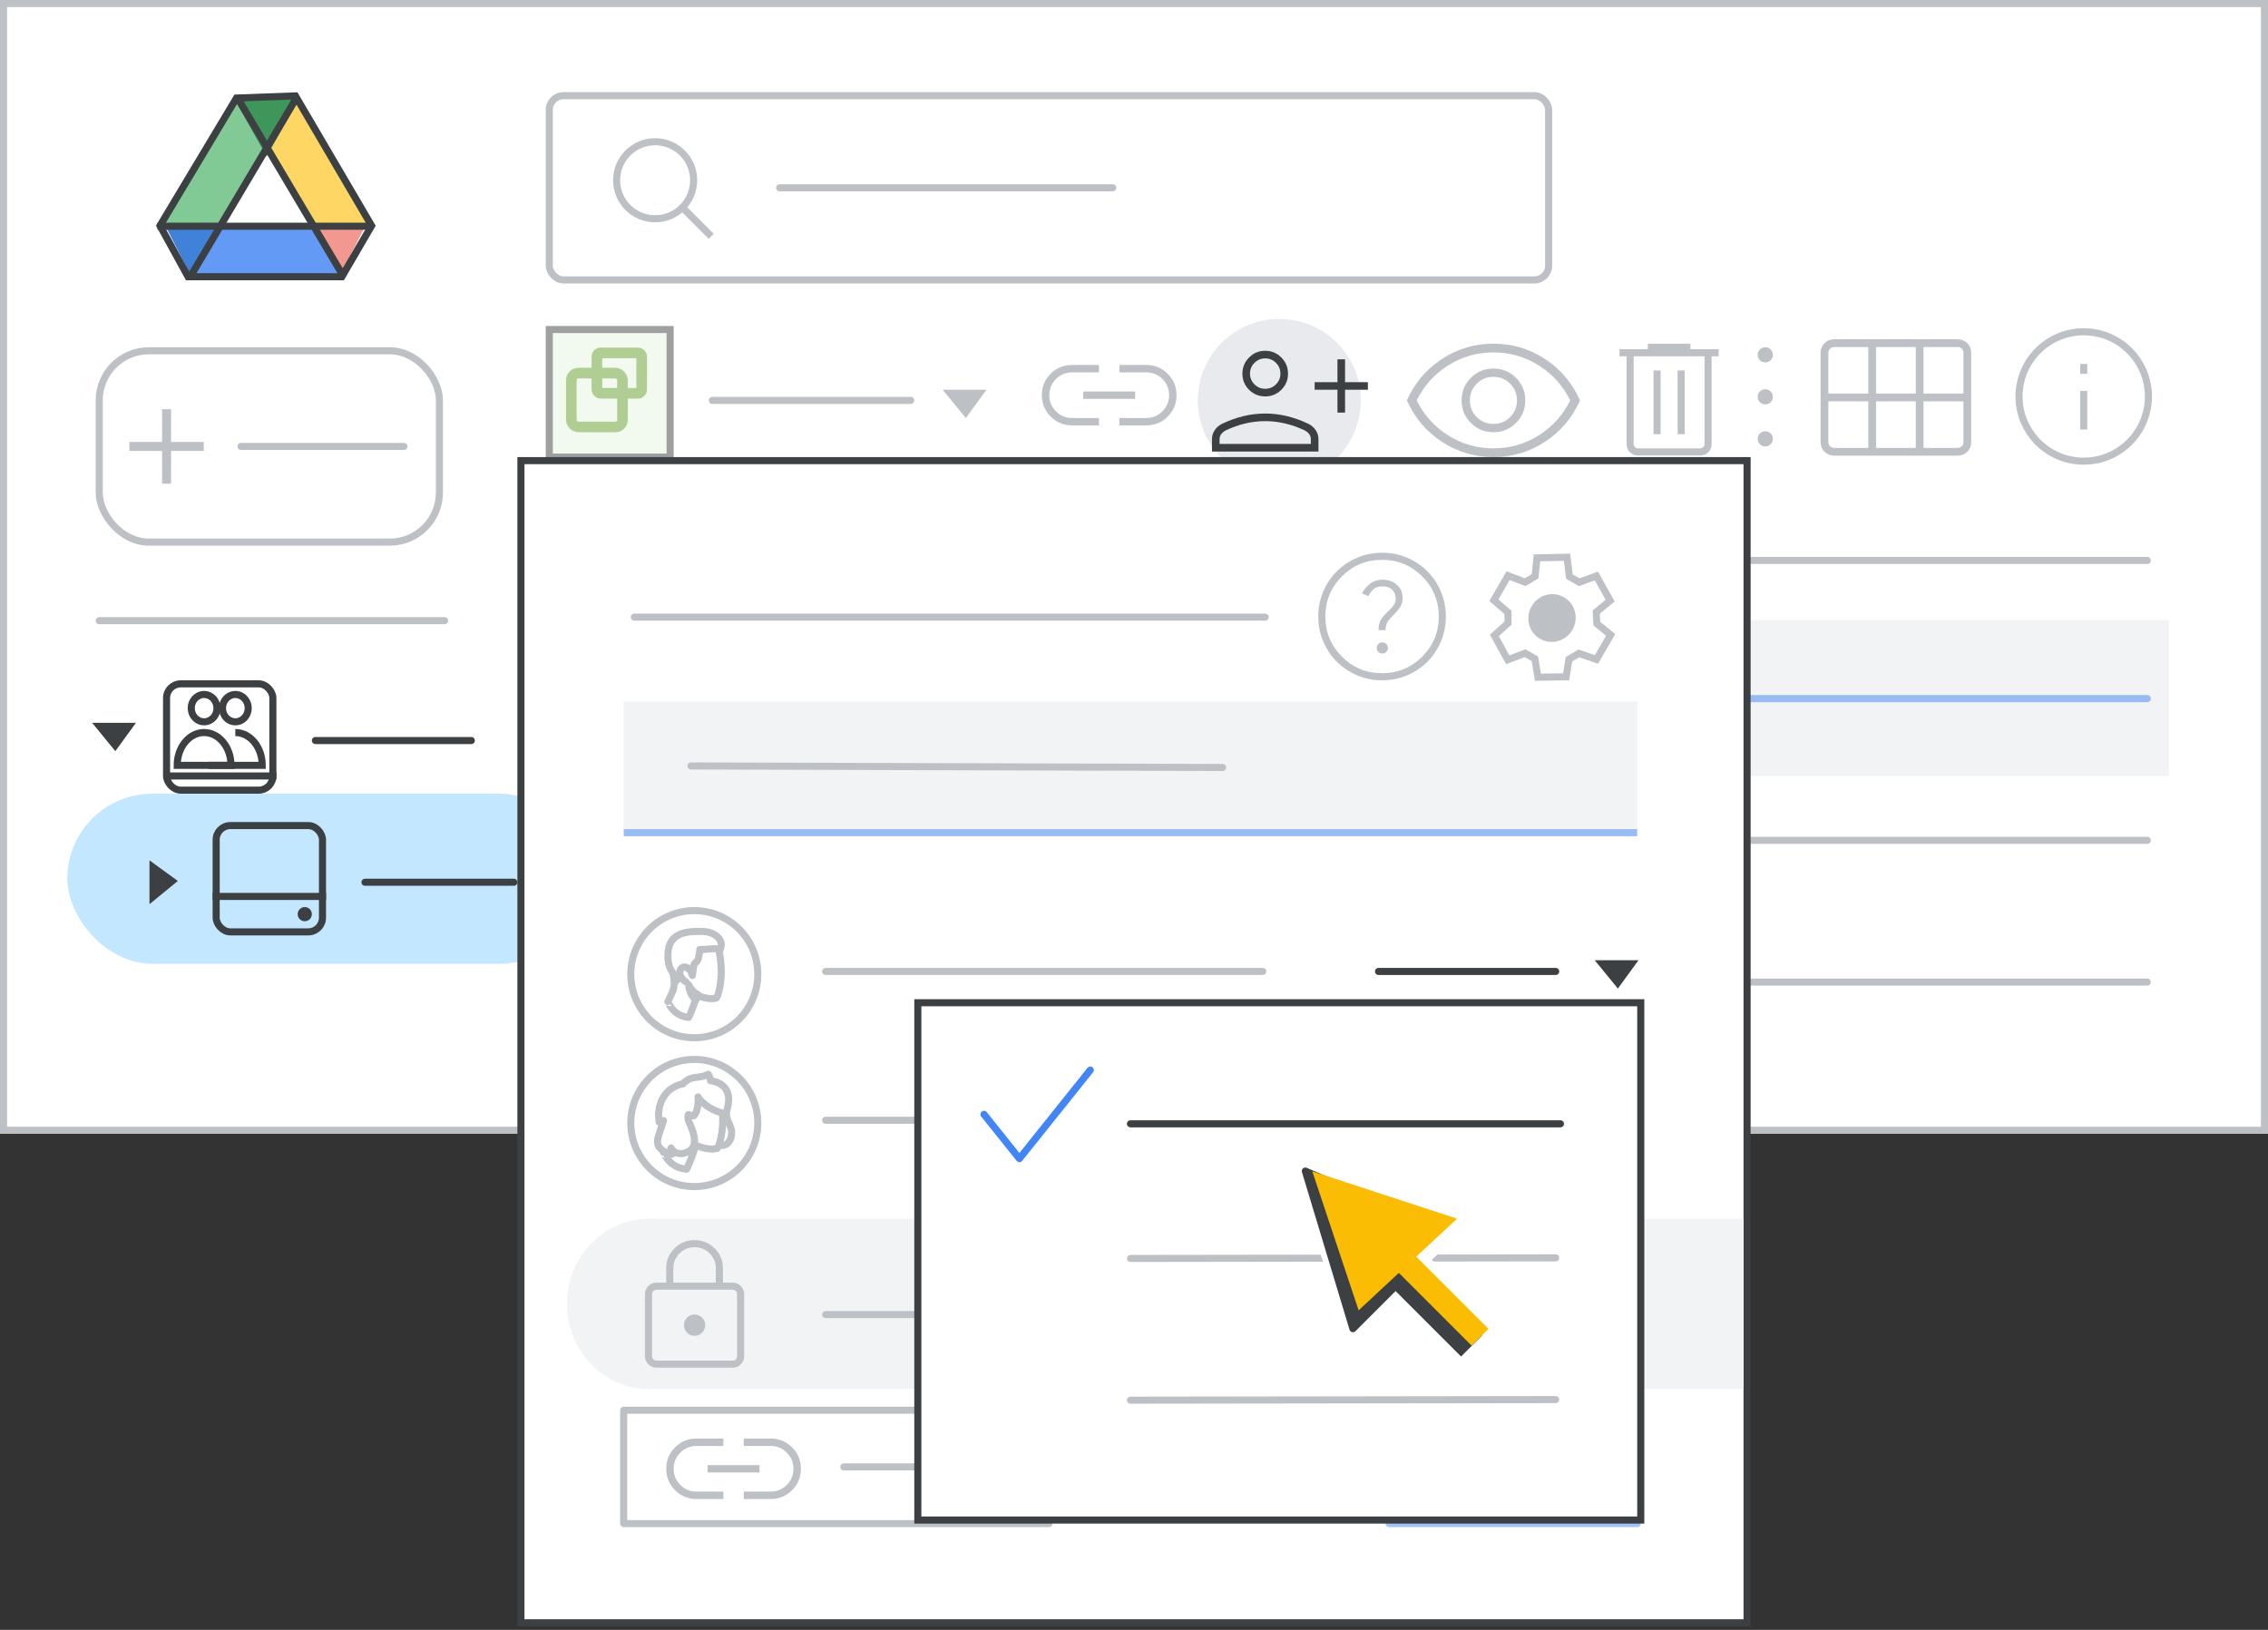 <?xml version="1.0" encoding="UTF-8"?>
<svg width="320px" height="230px" viewBox="0 0 320 230" version="1.1" xmlns="http://www.w3.org/2000/svg" xmlns:xlink="http://www.w3.org/1999/xlink">
    <rect x="0" y="0" width="320" height="230" fill="#333333" stroke="none"/>
    <title>team-drive-42-unshare-individuals</title>
    <g id="team-drive-42-unshare-individuals" stroke="none" stroke-width="1" fill="none" fill-rule="evenodd">
        <rect id="border/bg" stroke="#BDC1C6" fill="#FFFFFF" x="0.5" y="0.5" width="319" height="159"></rect>
        <g id="search" transform="translate(77, 13)" stroke="#BDC1C6">
            <rect id="Rectangle" fill="#FFFFFF" x="0.5" y="0.5" width="141" height="26" rx="2"></rect>
            <line x1="33" y1="13.5" x2="80" y2="13.5" id="Line-2" stroke-linecap="round" stroke-linejoin="round"></line>
            <g id="Group" transform="translate(10, 7)">
                <circle id="Oval" cx="5.435" cy="5.435" r="5.435"></circle>
                <line x1="9.706" y1="9.706" x2="13" y2="13" id="Line-6" stroke-linecap="square"></line>
            </g>
        </g>
        <g id="screen" transform="translate(22, 13)">
            <g id="Logos/drive" transform="translate(0, -0)">
                <rect id="white-bg" fill="#FFFFFF" x="7.716" y="7.439" width="15.5" height="15.429"></rect>
                <g id="Group-44">
                    <g id="Group-6">
                        <g id="Group-5" transform="translate(1.107, 0.964)">
                            <polygon id="Triangle-Copy" fill="#4081DA" transform="translate(4.152, 21.524) scale(1, -1) translate(-4.152, -21.524) " points="4.152 17.463 8.304 25.585 0 25.585"></polygon>
                            <polygon id="Triangle-Copy" fill="#F29891" transform="translate(24.798, 21.266) scale(-1, -1) translate(-24.798, -21.266) " points="24.517 17.96 28.401 24.372 21.195 24.572"></polygon>
                            <polygon id="Path-15" fill="#FDD663" points="19.098 0 14.946 7.31 21.304 17.869 29.615 17.77"></polygon>
                            <polygon id="Path-15" fill="#629AF6" transform="translate(15.12, 23.317) rotate(-240) translate(-15.12, -23.317) " points="11.228 14.064 7.617 20.634 14.508 32.569 22.623 31.775"></polygon>
                            <polygon id="Path-15" fill="#81C995" transform="translate(7.334, 8.934) scale(-1, 1) translate(-7.334, -8.934) " points="4.152 0 3.77510523e-13 7.31 6.358 17.869 14.668 17.77"></polygon>
                            <polygon id="Triangle" fill="#3F965A" transform="translate(14.531, 4.061) scale(1, -1) translate(-14.531, -4.061) " points="14.506 0 19.098 8.122 9.964 8.122"></polygon>
                        </g>
                        <path d="M19.684,0.531 C21.385,3.442 24.966,9.55 30.43,18.854 L26.234,26.049 L4.534,26.049 L0.576,18.847 L8.231,6.071 L8.533,5.565 L9.23,4.403 L11.366,0.836 Z" id="Triangle" stroke="#3C4043"></path>
                        <line x1="0.722" y1="18.924" x2="29.508" y2="18.924" id="Line-13" stroke="#3C4043" stroke-linecap="square"></line>
                    </g>
                    <line x1="5.151" y1="25.537" x2="19.543" y2="1.292" id="Line-14" stroke="#3C4043" stroke-linecap="square"></line>
                    <line x1="11.793" y1="25.537" x2="26.186" y2="1.292" id="Line-14" stroke="#3C4043" stroke-linecap="square" transform="translate(18.99, 13.414) scale(-1, 1) translate(-18.99, -13.414) "></line>
                </g>
            </g>
        </g>
        <circle id="Oval" fill="#E8EAED" cx="180.5" cy="56.5" r="11.5"></circle>
        <g id="delete_BASELINE_P900" transform="translate(228.5, 48.5)" fill="#BDC1C6" fill-rule="nonzero">
            <path d="M2.625,15.775 C2.158,15.775 1.771,15.621 1.463,15.313 C1.154,15.004 1,14.617 1,14.15 L1,1.775 L0,1.775 L0,0.775 L4,0.775 L4,0 L10,0 L10,0.775 L14,0.775 L14,1.775 L13,1.775 L13,14.15 C13,14.617 12.846,15.004 12.538,15.313 C12.229,15.621 11.842,15.775 11.375,15.775 L2.625,15.775 Z M12,1.775 L2,1.775 L2,14.15 C2,14.317 2.063,14.462 2.188,14.587 C2.313,14.712 2.458,14.775 2.625,14.775 L11.375,14.775 C11.542,14.775 11.687,14.712 11.812,14.587 C11.937,14.462 12,14.317 12,14.15 L12,1.775 Z M4.8,12.775 L5.8,12.775 L5.8,3.775 L4.8,3.775 L4.8,12.775 Z M8.2,12.775 L9.2,12.775 L9.2,3.775 L8.2,3.775 L8.2,12.775 Z M2,1.775 L2,14.15 C2,14.333 2,14.483 2,14.6 C2,14.717 2,14.775 2,14.775 C2,14.775 2,14.717 2,14.6 C2,14.483 2,14.333 2,14.15 L2,1.775 Z" id="Shape"></path>
        </g>
        <rect id="Rectangle" fill="#F1F3F4" x="86" y="87.5" width="220" height="22"></rect>
        <line x1="114" y1="79.085" x2="302.97" y2="79.085" id="Stroke-205-Copy-3" stroke="#BDC1C6" stroke-linecap="round" stroke-linejoin="round"></line>
        <line x1="114" y1="98.585" x2="302.97" y2="98.585" id="Stroke-205-Copy-2" stroke="#4285F4" opacity="0.5" stroke-linecap="round" stroke-linejoin="round"></line>
        <line x1="114" y1="118.585" x2="302.97" y2="118.585" id="Stroke-205-Copy-3" stroke="#BDC1C6" stroke-linecap="round" stroke-linejoin="round"></line>
        <line x1="114" y1="138.585" x2="302.97" y2="138.585" id="Stroke-205-Copy-2" stroke="#BDC1C6" stroke-linecap="round" stroke-linejoin="round"></line>
        <g id="Logos/docs" opacity="0.5" transform="translate(91.87, 89.87)">
            <g id="Group-42">
                <path d="M2,0 L8.66,0 L8.66,0 L13.913,4.755 L13.913,15.187 C13.913,16.291 13.018,17.187 11.913,17.187 L2,17.187 C0.895,17.187 1.3527075e-16,16.291 0,15.187 L0,2 C-1.3527075e-16,0.895 0.895,2.02906125e-16 2,0 Z" id="Rectangle" stroke="#3C4043" fill="#8AB4F8"></path>
                <line x1="2.864" y1="11.049" x2="11.049" y2="11.049" id="Line-11" stroke="#FFFFFF" stroke-linecap="square"></line>
                <line x1="2.864" y1="8.593" x2="11.049" y2="8.593" id="Line-11" stroke="#FFFFFF" stroke-linecap="square"></line>
                <line x1="2.864" y1="13.504" x2="11.049" y2="13.504" id="Line-11" stroke="#FFFFFF" stroke-linecap="square"></line>
                <path d="M14.702,-0.082 L8.666,5.941 L8.666,-0.082 L14.702,-0.082 Z" id="Path-5" stroke="#3C4043" fill="#669DF6" stroke-linejoin="round" transform="translate(11.33, 2.577) rotate(-90) translate(-11.33, -2.577) "></path>
            </g>
        </g>
        <g id="Logos/slides" opacity="0.5" transform="translate(91.87, 130.87)">
            <g id="Group-42" stroke="#3C4043">
                <path d="M2,0 L8.66,0 L8.66,0 L13.913,4.755 L13.913,15.187 C13.913,16.291 13.018,17.187 11.913,17.187 L2,17.187 C0.895,17.187 1.3527075e-16,16.291 0,15.187 L0,2 C-1.3527075e-16,0.895 0.895,2.02906125e-16 2,0 Z" id="Rectangle" fill="#FDD663"></path>
                <path d="M14.702,-0.082 L8.666,5.941 L8.666,-0.082 L14.702,-0.082 Z" id="Path-5" fill="#FBC72E" stroke-linejoin="round" transform="translate(11.33, 2.577) rotate(-90) translate(-11.33, -2.577) "></path>
            </g>
            <rect id="Rectangle" stroke="#FFFFFF" x="3.109" y="8.491" width="7.696" height="4.999"></rect>
        </g>
        <g id="Logos/sheets" opacity="0.5" transform="translate(91.833, 109.833)">
            <g id="Group-42">
                <path d="M2,0 L8.818,0 L8.818,0 L14.167,4.842 L14.167,15.5 C14.167,16.605 13.271,17.5 12.167,17.5 L2,17.5 C0.895,17.5 1.3527075e-16,16.605 0,15.5 L0,2 C-1.3527075e-16,0.895 0.895,2.02906125e-16 2,0 Z" id="Rectangle" stroke="#3C3C3C" fill="#5BBA73"></path>
                <g id="Group" transform="translate(2.5, 7.5)" stroke="#FFFFFF">
                    <line x1="0.417" y1="2.917" x2="8.75" y2="2.917" id="Line-11" stroke-linecap="square"></line>
                    <rect id="Rectangle" x="0" y="0" width="9.167" height="5.833"></rect>
                    <line x1="4.583" y1="0.417" x2="4.583" y2="5.417" id="Line-12" stroke-linecap="square"></line>
                </g>
                <path d="M14.948,-0.074 L8.833,6.027 L8.833,-0.074 L14.948,-0.074 Z" id="Path-5" stroke="#3C4043" fill="#5BBA73" stroke-linejoin="round" transform="translate(11.536, 2.624) rotate(-90) translate(-11.536, -2.624) "></path>
            </g>
        </g>
        <g id="Group-22-Copy-3" opacity="0.5" transform="translate(77, 46)">
            <rect id="Rectangle" stroke="#3E4043" fill="#E6F5DF" x="0.5" y="0.5" width="17.05" height="18"></rect>
            <rect id="Rectangle" stroke="#629E28" stroke-width="1.5" x="3.61" y="6.65" width="7.22" height="7.6" rx="1"></rect>
            <rect id="Rectangle" stroke="#629E28" stroke-width="1.5" x="7.22" y="3.8" width="6.317" height="5.7" rx="0.5"></rect>
        </g>
        <line x1="100.5" y1="56.5" x2="128.5" y2="56.5" id="Stroke-205-Copy-3" stroke="#BDC1C6" stroke-linecap="round" stroke-linejoin="round"></line>
        <polygon id="Path-4" fill="#BDC1C6" points="133 55 139.182 55 136.273 59"></polygon>
        <g id="Icons/info-dark-grey" transform="translate(284.372, 46.319)" stroke="#BDC1C6">
            <line x1="9.628" y1="9.347" x2="9.628" y2="13.795" id="Line" stroke-linecap="square"></line>
            <line x1="9.628" y1="5.938" x2="9.628" y2="5.539" id="Line" stroke-linecap="square"></line>
            <circle id="Oval" cx="9.628" cy="9.628" r="9.128"></circle>
        </g>
        <g id="calendar_view_month_BASELINE_P900-(1)" transform="translate(257, 48)" fill="#BDC1C6" fill-rule="nonzero" stroke="#BDC1C6" stroke-width="0.25">
            <path d="M1.81,16.172 C1.287,16.172 0.855,16.001 0.513,15.659 C0.171,15.318 0,14.885 0,14.362 L0,1.81 C0,1.287 0.171,0.855 0.513,0.513 C0.855,0.171 1.287,0 1.81,0 L19.19,0 C19.713,0 20.145,0.171 20.487,0.513 C20.829,0.855 21,1.287 21,1.81 L21,14.362 C21,14.885 20.829,15.318 20.487,15.659 C20.145,16.001 19.713,16.172 19.19,16.172 L1.81,16.172 Z M0.845,7.664 C0.845,7.664 0.845,7.664 0.845,7.664 C0.845,7.664 0.845,7.664 0.845,7.664 L6.728,7.664 C6.728,7.664 6.728,7.664 6.728,7.664 C6.728,7.664 6.728,7.664 6.728,7.664 L6.728,0.845 C6.728,0.845 6.728,0.845 6.728,0.845 C6.728,0.845 6.728,0.845 6.728,0.845 L1.81,0.845 C1.529,0.845 1.297,0.935 1.116,1.116 C0.935,1.297 0.845,1.529 0.845,1.81 L0.845,7.664 Z M7.573,7.664 L13.427,7.664 C13.427,7.664 13.427,7.664 13.427,7.664 C13.427,7.664 13.427,7.664 13.427,7.664 L13.427,0.845 C13.427,0.845 13.427,0.845 13.427,0.845 C13.427,0.845 13.427,0.845 13.427,0.845 L7.573,0.845 C7.573,0.845 7.573,0.845 7.573,0.845 C7.573,0.845 7.573,0.845 7.573,0.845 L7.573,7.664 C7.573,7.664 7.573,7.664 7.573,7.664 C7.573,7.664 7.573,7.664 7.573,7.664 Z M14.272,7.664 L20.155,7.664 C20.155,7.664 20.155,7.664 20.155,7.664 C20.155,7.664 20.155,7.664 20.155,7.664 L20.155,1.81 C20.155,1.529 20.065,1.297 19.884,1.116 C19.703,0.935 19.471,0.845 19.19,0.845 L14.272,0.845 C14.272,0.845 14.272,0.845 14.272,0.845 C14.272,0.845 14.272,0.845 14.272,0.845 L14.272,7.664 C14.272,7.664 14.272,7.664 14.272,7.664 C14.272,7.664 14.272,7.664 14.272,7.664 Z M6.728,15.328 C6.728,15.328 6.728,15.328 6.728,15.328 C6.728,15.328 6.728,15.328 6.728,15.328 L6.728,8.509 C6.728,8.509 6.728,8.509 6.728,8.509 C6.728,8.509 6.728,8.509 6.728,8.509 L0.845,8.509 C0.845,8.509 0.845,8.509 0.845,8.509 C0.845,8.509 0.845,8.509 0.845,8.509 L0.845,14.362 C0.845,14.644 0.935,14.875 1.116,15.056 C1.297,15.237 1.529,15.328 1.81,15.328 L6.728,15.328 Z M7.573,15.328 L13.427,15.328 C13.427,15.328 13.427,15.328 13.427,15.328 C13.427,15.328 13.427,15.328 13.427,15.328 L13.427,8.509 C13.427,8.509 13.427,8.509 13.427,8.509 C13.427,8.509 13.427,8.509 13.427,8.509 L7.573,8.509 C7.573,8.509 7.573,8.509 7.573,8.509 C7.573,8.509 7.573,8.509 7.573,8.509 L7.573,15.328 C7.573,15.328 7.573,15.328 7.573,15.328 C7.573,15.328 7.573,15.328 7.573,15.328 Z M14.272,15.328 L19.19,15.328 C19.471,15.328 19.703,15.237 19.884,15.056 C20.065,14.875 20.155,14.644 20.155,14.362 L20.155,8.509 C20.155,8.509 20.155,8.509 20.155,8.509 C20.155,8.509 20.155,8.509 20.155,8.509 L14.272,8.509 C14.272,8.509 14.272,8.509 14.272,8.509 C14.272,8.509 14.272,8.509 14.272,8.509 L14.272,15.328 C14.272,15.328 14.272,15.328 14.272,15.328 C14.272,15.328 14.272,15.328 14.272,15.328 Z" id="Shape"></path>
        </g>
        <rect id="Rectangle" fill="#C2E7FF" x="9.5" y="112" width="73" height="24" rx="12"></rect>
        <g id="group" transform="translate(14, 49.5)" stroke="#BDC1C6">
            <rect id="Rectangle-Copy" fill="#FFFFFF" x="0" y="0" width="48" height="27" rx="7"></rect>
            <line x1="20" y1="13.5" x2="43" y2="13.5" id="Line-27" stroke-linecap="round"></line>
            <g id="add_BASELINE_P900_FILL0_wght200_GRAD0_opsz24" transform="translate(4.5, 8.5)" fill="#BDC1C6" fill-rule="nonzero" stroke-width="0.5">
                <polygon id="Path" points="4.615 10 4.615 5.385 0 5.385 0 4.615 4.615 4.615 4.615 0 5.385 0 5.385 4.615 10 4.615 10 5.385 5.385 5.385 5.385 10"></polygon>
            </g>
        </g>
        <line x1="51.5" y1="124.5" x2="72.5" y2="124.5" id="Stroke-205-Copy-2" stroke="#3C4043" stroke-linecap="round" stroke-linejoin="round"></line>
        <polygon id="Path-4" fill="#3C4043" transform="translate(23.091, 124.5) rotate(-90) translate(-23.091, -124.5) " points="20 122.5 26.182 122.5 23.273 126.5"></polygon>
        <g id="drive" transform="translate(30, 116)">
            <rect id="Rectangle" stroke="#3C4043" x="0.5" y="0.5" width="15" height="15" rx="2"></rect>
            <circle id="Oval" fill="#3C4043" cx="13" cy="13" r="1"></circle>
            <line x1="0.5" y1="10.5" x2="15.5" y2="10.5" id="Line-7" stroke="#3C4043" stroke-linecap="square"></line>
        </g>
        <line x1="14" y1="87.585" x2="62.734" y2="87.585" id="Stroke-205-Copy-3" stroke="#BDC1C6" stroke-linecap="round" stroke-linejoin="round"></line>
        <line x1="44.5" y1="104.5" x2="66.5" y2="104.5" id="Stroke-205-Copy-2" stroke="#3C4043" stroke-linecap="round" stroke-linejoin="round"></line>
        <polygon id="Path-4" fill="#3C4043" points="13 102 19.182 102 16.273 106"></polygon>
        <g id="Shared-drives" transform="translate(23, 96)" stroke="#3C4043">
            <g id="Icons/users" transform="translate(2, 2)" fill-rule="nonzero">
                <path d="M3.799,3.86 C4.534,3.86 5.196,3.389 5.477,2.667 C5.757,1.946 5.601,1.115 5.081,0.564 C4.561,0.012 3.779,-0.152 3.101,0.148 C2.423,0.448 1.981,1.154 1.983,1.934 C1.983,2.446 2.175,2.936 2.515,3.297 C2.856,3.658 3.318,3.861 3.799,3.86 Z" id="Path" stroke-linecap="round" stroke-linejoin="round"></path>
                <path d="M8.206,3.86 C8.94,3.86 9.603,3.389 9.884,2.667 C10.164,1.946 10.008,1.115 9.488,0.564 C8.968,0.012 8.186,-0.152 7.508,0.148 C6.829,0.448 6.388,1.154 6.39,1.934 C6.39,2.446 6.581,2.936 6.922,3.297 C7.263,3.658 7.725,3.861 8.206,3.86 Z" id="Path" stroke-linecap="round" stroke-linejoin="round"></path>
                <path d="M8.206,5.372 C7.147,5.372 6.189,5.901 5.5,6.753 C4.824,7.589 4.407,8.736 4.407,10 C5.388,10 6.124,10 6.615,10 C7.811,10 9.607,10 12,10" id="Path" transform="translate(8.203, 7.686) scale(-1, 1) translate(-8.203, -7.686) "></path>
                <path d="M3.799,5.372 C1.701,5.372 0,7.447 0,10 L7.593,10 C7.593,7.447 5.892,5.372 3.799,5.372 Z" id="Path"></path>
            </g>
            <rect id="Rectangle" x="0.5" y="0.5" width="15" height="15" rx="2"></rect>
            <line x1="1.222" y1="13.5" x2="15.5" y2="13.5" id="Line-8" stroke-linecap="square"></line>
        </g>
        <g id="folder" opacity="0.5" transform="translate(89, 72)" fill="#3C4043" stroke="#3C4043">
            <path d="M7.686,0.5 L9.221,1.443 C9.29,1.615 9.328,1.803 9.328,2 L9.328,11.103 C9.328,11.517 9.16,11.892 8.888,12.164 C8.617,12.435 8.242,12.603 7.828,12.603 L2,12.603 C1.586,12.603 1.211,12.435 0.939,12.164 C0.668,11.892 0.5,11.517 0.5,11.103 L0.5,2 C0.5,1.586 0.668,1.211 0.939,0.939 C1.211,0.668 1.586,0.5 2,0.5 L7.686,0.5 Z" id="Combined-Shape"></path>
            <rect id="Rectangle" x="0.5" y="1.81" width="18" height="11.448" rx="2"></rect>
        </g>
        <g id="visibility_BASELINE_P900" transform="translate(199, 48.5)" fill="#BDC1C6" fill-rule="nonzero">
            <path d="M11.715,12.492 C12.967,12.492 14.028,12.056 14.901,11.184 C15.772,10.313 16.208,9.251 16.208,8 C16.208,6.749 15.772,5.687 14.901,4.815 C14.028,3.943 12.967,3.508 11.715,3.508 C10.464,3.508 9.403,3.943 8.531,4.815 C7.659,5.687 7.223,6.749 7.223,8 C7.223,9.251 7.659,10.313 8.531,11.184 C9.403,12.056 10.464,12.492 11.715,12.492 Z M11.715,11.323 C10.792,11.323 10.008,11 9.362,10.353 C8.716,9.707 8.392,8.923 8.392,8 C8.392,7.077 8.716,6.292 9.362,5.646 C10.008,5 10.792,4.677 11.715,4.677 C12.638,4.677 13.423,5 14.07,5.646 C14.716,6.292 15.038,7.077 15.038,8 C15.038,8.923 14.716,9.707 14.07,10.353 C13.423,11 12.638,11.323 11.715,11.323 Z M11.715,16 C9.049,16 6.618,15.277 4.423,13.831 C2.228,12.385 0.587,10.441 -0.5,8 C0.587,5.559 2.228,3.615 4.423,2.169 C6.618,0.723 9.049,0 11.715,0 C14.382,0 16.813,0.723 19.008,2.169 C21.203,3.615 22.844,5.559 23.931,8 C22.844,10.441 21.203,12.385 19.008,13.831 C16.813,15.277 14.382,16 11.715,16 Z M11.715,14.769 C14.033,14.769 16.162,14.159 18.101,12.938 C20.039,11.718 21.521,10.072 22.546,8 C21.521,5.928 20.039,4.282 18.101,3.061 C16.162,1.841 14.033,1.231 11.715,1.231 C9.397,1.231 7.269,1.841 5.33,3.061 C3.392,4.282 1.91,5.928 0.885,8 C1.91,10.072 3.392,11.718 5.33,12.938 C7.269,14.159 9.397,14.769 11.715,14.769 Z" id="Shape"></path>
        </g>
        <g id="more_vert_BASELINE_P900" transform="translate(248, 49)" fill="#BDC1C6" fill-rule="nonzero">
            <path d="M1.069,14 C0.766,14 0.512,13.893 0.308,13.679 C0.103,13.466 0,13.216 0,12.931 C0,12.628 0.103,12.375 0.308,12.169 C0.512,11.965 0.766,11.863 1.069,11.863 C1.372,11.863 1.625,11.965 1.831,12.169 C2.035,12.375 2.137,12.628 2.137,12.931 C2.137,13.216 2.035,13.466 1.831,13.679 C1.625,13.893 1.372,14 1.069,14 Z M1.069,8.069 C0.766,8.069 0.512,7.966 0.308,7.761 C0.103,7.556 0,7.303 0,7 C0,6.697 0.103,6.443 0.308,6.238 C0.512,6.034 0.766,5.931 1.069,5.931 C1.372,5.931 1.625,6.034 1.831,6.238 C2.035,6.443 2.137,6.697 2.137,7 C2.137,7.303 2.035,7.556 1.831,7.761 C1.625,7.966 1.372,8.069 1.069,8.069 Z M1.069,2.137 C0.766,2.137 0.512,2.035 0.308,1.83 C0.103,1.625 0,1.372 0,1.069 C0,0.784 0.103,0.534 0.308,0.321 C0.512,0.107 0.766,0 1.069,0 C1.372,0 1.625,0.107 1.831,0.321 C2.035,0.534 2.137,0.784 2.137,1.069 C2.137,1.372 2.035,1.625 1.831,1.83 C1.625,2.035 1.372,2.137 1.069,2.137 Z" id="Shape"></path>
        </g>
        <g id="person_add_BASELINE_P900" transform="translate(171, 49.5)" fill="#3C4043" fill-rule="nonzero">
            <path d="M17.707,8.72 L17.707,5.5 L14.488,5.5 L14.488,4.427 L17.707,4.427 L17.707,1.207 L18.78,1.207 L18.78,4.427 L22,4.427 L22,5.5 L18.78,5.5 L18.78,8.72 L17.707,8.72 Z M7.512,6.439 C6.618,6.439 5.858,6.126 5.232,5.5 C4.606,4.874 4.293,4.114 4.293,3.22 C4.293,2.343 4.606,1.587 5.232,0.952 C5.858,0.317 6.618,0 7.512,0 C8.407,0 9.167,0.317 9.793,0.952 C10.419,1.587 10.732,2.343 10.732,3.22 C10.732,4.114 10.419,4.874 9.793,5.5 C9.167,6.126 8.407,6.439 7.512,6.439 Z M0,14.22 L0,12.449 C0,12.002 0.129,11.586 0.388,11.201 C0.648,10.816 0.993,10.517 1.422,10.302 C2.441,9.82 3.456,9.457 4.467,9.215 C5.477,8.974 6.493,8.854 7.512,8.854 C8.532,8.854 9.547,8.974 10.558,9.215 C11.568,9.457 12.583,9.82 13.602,10.302 C14.032,10.517 14.376,10.816 14.635,11.201 C14.895,11.586 15.024,12.002 15.024,12.449 L15.024,14.22 L0,14.22 Z M1.073,13.146 L13.951,13.146 L13.951,12.449 C13.951,12.198 13.875,11.97 13.724,11.764 C13.571,11.559 13.361,11.385 13.093,11.241 C12.198,10.812 11.282,10.486 10.343,10.263 C9.404,10.039 8.46,9.927 7.512,9.927 C6.564,9.927 5.621,10.039 4.682,10.263 C3.743,10.486 2.826,10.812 1.932,11.241 C1.663,11.385 1.453,11.559 1.302,11.764 C1.149,11.97 1.073,12.198 1.073,12.449 L1.073,13.146 Z M7.512,5.366 C8.102,5.366 8.608,5.156 9.029,4.735 C9.449,4.315 9.659,3.81 9.659,3.22 C9.659,2.629 9.449,2.124 9.029,1.704 C8.608,1.284 8.102,1.073 7.512,1.073 C6.922,1.073 6.417,1.284 5.997,1.704 C5.576,2.124 5.366,2.629 5.366,3.22 C5.366,3.81 5.576,4.315 5.997,4.735 C6.417,5.156 6.922,5.366 7.512,5.366 Z" id="Shape"></path>
        </g>
        <g id="link_BASELINE_P900" transform="translate(147, 51.5)" fill="#BDC1C6" fill-rule="nonzero">
            <path d="M8.061,8.532 L4.266,8.532 C3.079,8.532 2.072,8.117 1.244,7.288 C0.415,6.46 0,5.452 0,4.266 C0,3.079 0.415,2.072 1.244,1.244 C2.072,0.415 3.079,0 4.266,0 L8.061,0 L8.061,1.047 L4.266,1.047 C3.376,1.047 2.617,1.361 1.989,1.989 C1.361,2.617 1.047,3.376 1.047,4.266 C1.047,5.156 1.361,5.915 1.989,6.543 C2.617,7.171 3.376,7.485 4.266,7.485 L8.061,7.485 L8.061,8.532 Z M5.836,4.789 L5.836,3.742 L13.164,3.742 L13.164,4.789 L5.836,4.789 Z M10.939,8.532 L10.939,7.485 L14.734,7.485 C15.624,7.485 16.383,7.171 17.011,6.543 C17.639,5.915 17.953,5.156 17.953,4.266 C17.953,3.376 17.639,2.617 17.011,1.989 C16.383,1.361 15.624,1.047 14.734,1.047 L10.939,1.047 L10.939,0 L14.734,0 C15.921,0 16.928,0.415 17.757,1.244 C18.586,2.072 19,3.079 19,4.266 C19,5.452 18.586,6.46 17.757,7.288 C16.928,8.117 15.921,8.532 14.734,8.532 L10.939,8.532 Z" id="Shape"></path>
        </g>
        <g id="popup" transform="translate(73, 64.5)">
            <rect id="Rectangle" stroke="#3C4043" fill="#FFFFFF" x="0.5" y="0.5" width="173" height="164"></rect>
            <rect id="Rectangle" fill="#F1F3F4" x="15" y="34.5" width="143" height="19"></rect>
            <rect id="Rectangle" fill="#4285F4" opacity="0.5" x="15" y="52.5" width="143" height="1"></rect>
            <line x1="121.5" y1="72.585" x2="146.5" y2="72.585" id="Stroke-205-Copy-3" stroke="#3C4043" stroke-linecap="round" stroke-linejoin="round"></line>
            <line x1="127.5" y1="93.585" x2="157.337" y2="93.585" id="Stroke-205-Copy-3" stroke="#3C4043" opacity="0.5" stroke-linecap="round" stroke-linejoin="round"></line>
            <line x1="43.5" y1="72.585" x2="105.164" y2="72.585" id="Stroke-205-Copy-3" stroke="#BDC1C6" stroke-linecap="round" stroke-linejoin="round"></line>
            <line x1="43.5" y1="93.585" x2="105.164" y2="93.585" id="Stroke-205-Copy-3" stroke="#BDC1C6" stroke-linecap="round" stroke-linejoin="round"></line>
            <line x1="16.5" y1="22.585" x2="105.5" y2="22.59" id="Stroke-205-Copy-3" stroke="#BDC1C6" stroke-linecap="round" stroke-linejoin="round"></line>
            <line x1="24.5" y1="43.585" x2="99.5" y2="43.804" id="Stroke-205-Copy-3" stroke="#BDC1C6" stroke-linecap="round" stroke-linejoin="round"></line>
            <g id="People/profile7-greyscale" transform="translate(16, 64)">
                <g id="Group-22" transform="translate(-0, 0)" fill="#FFFFFF" stroke="#BDC1C6">
                    <ellipse id="Oval" cx="8.961" cy="8.971" rx="8.961" ry="8.971"></ellipse>
                </g>
                <path d="M8.173,15.07 C8.173,15.07 8.942,13.457 9.319,11.906 C9.319,11.906 10.932,12.705 12.078,12.321 C12.078,12.321 12.576,11.614 12.741,9.387 C12.832,8.266 12.681,6.562 12.379,5.517 C12.048,4.335 10.917,3.536 9.062,3.828 C6.544,4.212 5.383,5.625 5.851,8.067 C6.394,10.969 6.107,10.969 5.233,12.843 C5.248,12.828 5.866,14.855 8.173,15.07" id="Fill-1" fill="#FFFFFF"></path>
                <path d="M8.173,15.07 C8.173,15.07 8.942,13.457 9.319,11.906 C9.319,11.906 10.932,12.705 12.078,12.321 C12.078,12.321 12.576,11.614 12.741,9.387 C12.832,8.266 12.681,6.562 12.379,5.517 C12.048,4.335 10.917,3.536 9.062,3.828 C6.544,4.212 5.383,5.625 5.851,8.067 C6.394,10.969 6.107,10.969 5.233,12.843 C5.248,12.828 5.866,14.855 8.173,15.07 Z" id="Stroke-3" stroke="#BDC1C6" stroke-linecap="round" stroke-linejoin="round"></path>
                <path d="M9.222,12.558 C9.222,12.558 8.299,12.123 8.163,10.465 C8.163,10.465 8.617,11.453 9.419,11.821 C9.419,11.821 9.373,12.006 9.343,12.156 C9.282,12.324 9.222,12.558 9.222,12.558" id="Fill-5" fill="#BDC1C6"></path>
                <path d="M9.222,12.558 C9.222,12.558 8.299,12.123 8.163,10.465 C8.163,10.465 8.617,11.453 9.419,11.821 C9.419,11.821 9.373,12.006 9.343,12.156 C9.282,12.324 9.222,12.558 9.222,12.558 Z" id="Stroke-7" stroke="#BDC1C6" stroke-linecap="round" stroke-linejoin="round"></path>
                <path d="M6.31,10.047 C6.31,10.047 7.066,9.201 7.217,8.786 C7.338,8.494 7.822,8.248 8.079,8.156 C8.17,8.125 8.261,8.156 8.291,8.248 C8.412,8.494 8.624,8.971 8.684,9.155 C8.684,9.155 8.866,7.741 8.941,7.557 C9.017,7.372 9.41,7.28 9.561,6.634 C9.713,5.989 9.743,5.482 9.743,5.482 C9.743,5.482 10.015,5.512 10.696,5.451 C11.361,5.374 12.344,5.282 12.586,5.589 C12.586,5.589 12.767,5.266 12.767,4.728 C12.767,4.129 12.008,2.93 9.876,2.93 C7.744,2.93 4.889,3.084 5.267,7.003 C5.415,8.54 6.053,8.387 6.31,10.047" id="Fill-9" fill="#FFFFFF"></path>
                <path d="M6.31,10.047 C6.31,10.047 7.066,9.201 7.217,8.786 C7.338,8.494 7.822,8.248 8.079,8.156 C8.17,8.125 8.261,8.156 8.291,8.248 C8.412,8.494 8.624,8.971 8.684,9.155 C8.684,9.155 8.866,7.741 8.941,7.557 C9.017,7.372 9.41,7.28 9.561,6.634 C9.713,5.989 9.743,5.482 9.743,5.482 C9.743,5.482 10.015,5.512 10.696,5.451 C11.361,5.374 12.344,5.282 12.586,5.589 C12.586,5.589 12.767,5.266 12.767,4.728 C12.767,4.129 12.008,2.93 9.876,2.93 C7.744,2.93 4.889,3.084 5.267,7.003 C5.415,8.54 6.053,8.387 6.31,10.047 Z" id="Stroke-11" stroke="#BDC1C6" stroke-linecap="round" stroke-linejoin="round"></path>
                <path d="M8.163,8.25 C8.163,8.25 7.891,7.905 7.509,7.959 C7.128,8.014 6.874,8.395 6.91,8.812 C6.929,9.23 7.328,9.811 7.782,10.047" id="Fill-13" fill="#FFFFFF"></path>
                <path d="M8.163,8.25 C8.163,8.25 7.891,7.905 7.509,7.959 C7.128,8.014 6.874,8.395 6.91,8.812 C6.929,9.23 7.328,9.811 7.782,10.047" id="Stroke-15" stroke="#BDC1C6" stroke-linecap="round" stroke-linejoin="round"></path>
            </g>
            <g id="People/profile4-greyscale" transform="translate(16, 85)">
                <g id="Group-22-Copy-3" transform="translate(-0, 0)" fill="#FFFFFF" stroke="#BDC1C6">
                    <ellipse id="Oval" cx="8.961" cy="8.971" rx="8.961" ry="8.971"></ellipse>
                </g>
                <path d="M13.63,8.475 C13.781,8.916 14.233,9.651 14.233,10.272 C14.233,11.498 13.6,12.054 13.013,12.135 C12.772,12.168 12.32,12.021 12.26,11.498 C12.2,10.975 12.14,5.86 12.14,5.86 L13.254,5.86 C13.284,5.877 13.389,7.707 13.63,8.475" id="Fill-1" fill="#FFFFFF"></path>
                <path d="M13.63,8.475 C13.781,8.916 14.233,9.651 14.233,10.272 C14.233,11.498 13.6,12.054 13.013,12.135 C12.772,12.168 12.32,12.021 12.26,11.498 C12.2,10.975 12.14,5.86 12.14,5.86 L13.254,5.86 C13.284,5.877 13.389,7.707 13.63,8.475 Z" id="Stroke-3" stroke="#BDC1C6" stroke-linecap="round" stroke-linejoin="round"></path>
                <path d="M7.872,15.488 C7.872,15.488 8.726,13.756 9.145,12.09 C9.145,12.09 10.937,12.948 12.211,12.536 C12.211,12.536 12.763,11.777 12.948,9.385 C13.048,8.181 12.881,6.35 12.546,5.228 C12.177,3.958 10.921,3.1 8.86,3.414 C6.062,3.826 4.772,5.344 5.292,7.966 C5.894,11.084 5.576,11.084 4.605,13.097 C4.621,13.097 5.308,15.274 7.872,15.488" id="Fill-5" fill="#FFFFFF"></path>
                <path d="M7.872,15.488 C7.872,15.488 8.726,13.756 9.145,12.09 C9.145,12.09 10.937,12.948 12.211,12.536 C12.211,12.536 12.763,11.777 12.948,9.385 C13.048,8.181 12.881,6.35 12.546,5.228 C12.177,3.958 10.921,3.1 8.86,3.414 C6.062,3.826 4.772,5.344 5.292,7.966 C5.894,11.084 5.576,11.084 4.605,13.097 C4.621,13.097 5.308,15.274 7.872,15.488 Z" id="Stroke-7" stroke="#BDC1C6" stroke-linecap="round" stroke-linejoin="round"></path>
                <path d="M7.116,7.831 C7.116,7.831 6.935,7.486 6.681,7.541 C6.426,7.595 6.257,7.976 6.281,8.394 C6.293,8.811 6.56,9.392 6.862,9.628" id="Stroke-9" stroke="#BDC1C6" stroke-linecap="round" stroke-linejoin="round"></path>
                <path d="M8.594,12.977 C8.594,12.977 7.671,12.541 7.535,10.884 C7.535,10.884 7.989,11.872 8.791,12.24 C8.791,12.24 8.745,12.424 8.715,12.575 C8.655,12.759 8.594,12.977 8.594,12.977" id="Fill-11" fill="#3C4043"></path>
                <path d="M8.594,12.977 C8.594,12.977 7.671,12.541 7.535,10.884 C7.535,10.884 7.989,11.872 8.791,12.24 C8.791,12.24 8.745,12.424 8.715,12.575 C8.655,12.759 8.594,12.977 8.594,12.977 Z" id="Stroke-13" stroke="#BDC1C6" stroke-linecap="round" stroke-linejoin="round"></path>
                <path d="M8.871,7.961 C8.871,7.961 8.419,7.928 8.112,7.778 C8.112,7.778 7.967,8.294 8.209,8.828 C8.499,9.478 9.871,12.162 8.096,13.012 C8.096,13.012 6.498,13.912 5.675,12.495 C5.675,12.495 5.562,13.129 5.788,13.395 C5.788,13.395 4.884,13.179 4.367,12.745 C4.077,12.495 3.528,12.045 3.883,10.878 C4.028,10.378 4.626,8.628 4.626,8.628 C4.626,8.628 4.174,8.811 3.996,8.828 C3.996,8.828 3.915,8.111 3.915,7.861 C3.932,6.961 4.158,5.594 5.239,4.527 C5.755,4.027 6.611,3.56 7.386,3.443 C7.386,3.443 7.934,2.626 9.226,2.526 C10.372,2.443 10.937,2.093 10.937,2.093 C10.937,2.093 11.259,2.676 11.243,3.01 C11.243,3.01 14.245,3.21 13.761,6.294 C13.697,6.694 13.567,7.227 13.406,7.694 C13.406,7.694 12.47,7.477 11.921,7.227 C11.195,6.894 10.065,6.244 9.484,5.294 C9.5,5.36 9.629,7.261 8.871,7.961" id="Fill-15" fill="#FFFFFF"></path>
                <path d="M8.871,7.961 C8.871,7.961 8.419,7.928 8.112,7.778 C8.112,7.778 7.967,8.294 8.209,8.828 C8.499,9.478 9.871,12.162 8.096,13.012 C8.096,13.012 6.498,13.912 5.675,12.495 C5.675,12.495 5.562,13.129 5.788,13.395 C5.788,13.395 4.884,13.179 4.367,12.745 C4.077,12.495 3.528,12.045 3.883,10.878 C4.028,10.378 4.626,8.628 4.626,8.628 C4.626,8.628 4.174,8.811 3.996,8.828 C3.996,8.828 3.915,8.111 3.915,7.861 C3.932,6.961 4.158,5.594 5.239,4.527 C5.755,4.027 6.611,3.56 7.386,3.443 C7.386,3.443 7.934,2.626 9.226,2.526 C10.372,2.443 10.937,2.093 10.937,2.093 C10.937,2.093 11.259,2.676 11.243,3.01 C11.243,3.01 14.245,3.21 13.761,6.294 C13.697,6.694 13.567,7.227 13.406,7.694 C13.406,7.694 12.47,7.477 11.921,7.227 C11.195,6.894 10.065,6.244 9.484,5.294 C9.5,5.36 9.629,7.261 8.871,7.961 Z" id="Stroke-17" stroke="#BDC1C6" stroke-linecap="round" stroke-linejoin="round"></path>
            </g>
            <g id="help_BASELINE_P900" transform="translate(113, 13.5)" fill="#BDC1C6" fill-rule="nonzero">
                <path d="M9.025,14.225 C9.242,14.225 9.429,14.15 9.588,14 C9.746,13.85 9.825,13.667 9.825,13.45 C9.825,13.217 9.746,13.025 9.588,12.875 C9.429,12.725 9.242,12.65 9.025,12.65 C8.808,12.65 8.625,12.725 8.475,12.875 C8.325,13.025 8.25,13.217 8.25,13.45 C8.25,13.667 8.325,13.85 8.475,14 C8.625,14.15 8.808,14.225 9.025,14.225 Z M8.5,10.925 L9.475,10.925 C9.508,10.492 9.592,10.137 9.725,9.862 C9.858,9.587 10.142,9.242 10.575,8.825 C11.025,8.375 11.358,7.975 11.575,7.625 C11.792,7.275 11.9,6.867 11.9,6.4 C11.9,5.6 11.621,4.967 11.062,4.5 C10.504,4.033 9.85,3.8 9.1,3.8 C8.383,3.8 7.775,3.996 7.275,4.387 C6.775,4.779 6.408,5.233 6.175,5.75 L7.075,6.125 C7.242,5.758 7.475,5.437 7.775,5.162 C8.075,4.887 8.5,4.75 9.05,4.75 C9.7,4.75 10.175,4.925 10.475,5.275 C10.775,5.625 10.925,6.017 10.925,6.45 C10.925,6.8 10.833,7.108 10.65,7.375 C10.467,7.642 10.225,7.917 9.925,8.2 C9.342,8.733 8.958,9.187 8.775,9.562 C8.592,9.937 8.5,10.392 8.5,10.925 Z M9,18 C7.75,18 6.579,17.767 5.488,17.3 C4.396,16.833 3.442,16.196 2.625,15.388 C1.808,14.579 1.167,13.625 0.7,12.525 C0.233,11.425 0,10.25 0,9 C0,7.75 0.233,6.575 0.7,5.475 C1.167,4.375 1.808,3.421 2.625,2.612 C3.442,1.804 4.396,1.167 5.488,0.7 C6.579,0.233 7.75,0 9,0 C10.267,0 11.446,0.233 12.538,0.7 C13.629,1.167 14.579,1.804 15.388,2.612 C16.196,3.421 16.833,4.375 17.3,5.475 C17.767,6.575 18,7.75 18,9 C18,10.25 17.767,11.425 17.3,12.525 C16.833,13.625 16.196,14.579 15.388,15.388 C14.579,16.196 13.629,16.833 12.538,17.3 C11.446,17.767 10.267,18 9,18 Z M9,17 C11.217,17 13.104,16.221 14.663,14.663 C16.221,13.104 17,11.217 17,9 C17,6.783 16.221,4.896 14.663,3.337 C13.104,1.779 11.217,1 9,1 C6.783,1 4.896,1.779 3.338,3.337 C1.779,4.896 1,6.783 1,9 C1,11.217 1.779,13.104 3.338,14.663 C4.896,16.221 6.783,17 9,17 Z" id="Shape"></path>
            </g>
            <g id="Icons/settings-dark-grey" transform="translate(134.629, 11.182)">
                <g id="gear" transform="translate(11.416, 11.416) rotate(-60) translate(-11.416, -11.416) translate(3.059, 3.059)">
                    <polygon id="Path-4" stroke="#BDC1C6" points="10.706 2.541 10.299 0 6.295 0 5.807 2.574 4.514 3.343 2.035 2.541 0 5.898 2.035 7.557 2.035 9.14 0 10.809 2.035 14.23 4.378 13.338 5.807 14.14 6.295 16.714 10.299 16.714 10.706 14.23 12.067 13.338 14.459 14.23 16.489 10.809 14.517 9.159 14.517 7.557 16.714 5.898 14.517 2.272 12.135 3.343"></polygon>
                    <ellipse id="Oval" fill="#BDC1C6" cx="8.223" cy="8.357" rx="3.386" ry="3.327"></ellipse>
                </g>
            </g>
            <g id="UI/button-blue" opacity="0.5" transform="translate(123, 134.5)">
                <rect id="Rectangle" stroke="#4285F4" fill="#4285F4" fill-rule="nonzero" stroke-linejoin="round" x="0" y="0" width="35" height="16"></rect>
                <line x1="6.058" y1="8" x2="29.04" y2="8" id="Line" stroke="#FFFFFF" stroke-linecap="round"></line>
            </g>
            <rect id="Rectangle" stroke="#BDC1C6" stroke-linejoin="round" fill-rule="nonzero" x="15" y="134.5" width="60" height="16"></rect>
            <line x1="46.058" y1="142.5" x2="69.04" y2="142.5" id="Line" stroke="#BDC1C6" stroke-linecap="round"></line>
            <path d="M29.061,147.032 L25.266,147.032 C24.079,147.032 23.072,146.617 22.244,145.788 C21.415,144.96 21,143.952 21,142.766 C21,141.579 21.415,140.572 22.244,139.744 C23.072,138.915 24.079,138.5 25.266,138.5 L29.061,138.5 L29.061,139.547 L25.266,139.547 C24.376,139.547 23.617,139.861 22.989,140.489 C22.361,141.117 22.047,141.876 22.047,142.766 C22.047,143.656 22.361,144.415 22.989,145.043 C23.617,145.671 24.376,145.985 25.266,145.985 L29.061,145.985 L29.061,147.032 Z M26.836,143.289 L26.836,142.242 L34.164,142.242 L34.164,143.289 L26.836,143.289 Z M31.939,147.032 L31.939,145.985 L35.734,145.985 C36.624,145.985 37.383,145.671 38.011,145.043 C38.639,144.415 38.953,143.656 38.953,142.766 C38.953,141.876 38.639,141.117 38.011,140.489 C37.383,139.861 36.624,139.547 35.734,139.547 L31.939,139.547 L31.939,138.5 L35.734,138.5 C36.921,138.5 37.928,138.915 38.757,139.744 C39.586,140.572 40,141.579 40,142.766 C40,143.952 39.586,144.96 38.757,145.788 C37.928,146.617 36.921,147.032 35.734,147.032 L31.939,147.032 Z" id="Shape" fill="#BDC1C6" fill-rule="nonzero"></path>
            <line x1="43.5" y1="120" x2="77.5" y2="120" id="Stroke-205-Copy-2" stroke="#3C4043" stroke-linecap="round" stroke-linejoin="round"></line>
            <polygon id="Path-4" fill="#3C4043" points="81.5 118 87.682 118 84.773 122"></polygon>
            <g id="Group-4" transform="translate(90, 119.5) scale(-1, 1) translate(-90, -119.5) translate(7, 107.5)">
                <g id="Group-5" fill="#F1F3F4">
                    <rect id="Rectangle" x="0" y="0" width="155" height="24"></rect>
                    <ellipse id="Oval" cx="154.5" cy="12" rx="11.5" ry="12"></ellipse>
                </g>
                <g id="lock_BASELINE_P900" transform="translate(141, 3)" fill="#BDC1C6" fill-rule="nonzero">
                    <path d="M7,0 C8.117,0 9.063,0.387 9.838,1.162 C10.613,1.937 11,2.883 11,4 L11,6 L12.375,6 C12.825,6 13.208,6.158 13.525,6.475 C13.842,6.792 14,7.175 14,7.625 L14,16.375 C14,16.825 13.842,17.208 13.525,17.525 C13.208,17.842 12.825,18 12.375,18 L1.625,18 C1.175,18 0.792,17.842 0.475,17.525 C0.158,17.208 0,16.825 0,16.375 L0,7.625 C0,7.175 0.158,6.792 0.475,6.475 C0.792,6.158 1.175,6 1.625,6 L3,6 L3,4 C3,2.883 3.388,1.937 4.163,1.162 C4.938,0.387 5.883,0 7,0 Z M7,1 C6.167,1 5.458,1.292 4.875,1.875 C4.292,2.458 4,3.167 4,4 L4,6 L10,6 L10,4 C10,3.167 9.708,2.458 9.125,1.875 C8.542,1.292 7.833,1 7,1 Z M1.625,17 L12.375,17 C12.558,17 12.708,16.942 12.825,16.825 C12.942,16.708 13,16.558 13,16.375 L13,7.625 C13,7.442 12.942,7.292 12.825,7.175 C12.708,7.058 12.558,7 12.375,7 L1.625,7 C1.442,7 1.292,7.058 1.175,7.175 C1.058,7.292 1,7.442 1,7.625 L1,16.375 C1,16.558 1.058,16.708 1.175,16.825 C1.292,16.942 1.442,17 1.625,17 Z M7,10.5 C6.583,10.5 6.229,10.646 5.938,10.938 C5.646,11.229 5.5,11.583 5.5,12 C5.5,12.417 5.646,12.771 5.938,13.062 C6.229,13.354 6.583,13.5 7,13.5 C7.417,13.5 7.771,13.354 8.062,13.062 C8.354,12.771 8.5,12.417 8.5,12 C8.5,11.583 8.354,11.229 8.062,10.938 C7.771,10.646 7.417,10.5 7,10.5 Z M1,7 C1,7 1,7.058 1,7.175 C1,7.292 1,7.442 1,7.625 L1,16.375 C1,16.558 1,16.708 1,16.825 C1,16.942 1,17 1,17 C1,17 1,16.942 1,16.825 C1,16.708 1,16.558 1,16.375 L1,7.625 C1,7.442 1,7.292 1,7.175 C1,7.058 1,7 1,7 Z" id="Shape"></path>
                </g>
            </g>
            <line x1="43.5" y1="121" x2="145.5" y2="121" id="Stroke-205-Copy-3" stroke="#BDC1C6" stroke-linecap="round" stroke-linejoin="round"></line>
        </g>
        <g id="popup" transform="translate(129, 141)">
            <rect id="Rectangle" stroke="#3C4043" fill="#FFFFFF" x="0.5" y="0.5" width="102" height="73"></rect>
            <line x1="30.5" y1="17.585" x2="91.169" y2="17.585" id="Stroke-205-Copy-3" stroke="#3C4043" stroke-linecap="round" stroke-linejoin="round"></line>
            <polyline id="Path" stroke="#4285F4" stroke-linecap="round" stroke-linejoin="round" points="9.833 16.25 14.833 22.5 24.833 10"></polyline>
            <line x1="30.5" y1="36.585" x2="90.5" y2="36.5" id="Stroke-205-Copy-3" stroke="#BDC1C6" stroke-linecap="round" stroke-linejoin="round"></line>
            <line x1="30.5" y1="56.585" x2="90.5" y2="56.5" id="Stroke-205-Copy-3" stroke="#BDC1C6" stroke-linecap="round" stroke-linejoin="round"></line>
        </g>
        <polygon id="Path-4" fill="#3C4043" points="225 135.5 231.182 135.5 228.273 139.5"></polygon>
        <g id="UI/arrow" transform="translate(173.222, 154.722)" fill-rule="nonzero">
            <g id="white-bg" transform="translate(0, 0)" fill="#FFFFFF">
                <g id="Group-5" transform="translate(0.456, 0.456)">
                    <g id="Group" transform="translate(21.867, 21.867) rotate(-45) translate(-21.867, -21.867) translate(9.57, 3.239)">
                        <g id="Group-3" transform="translate(-0, 0)">
                            <polygon id="Triangle" stroke="#FFFFFF" stroke-linejoin="round" points="12.549 0 20.688 21.321 15.601 16.702 12.21 24.52 0 24.52"></polygon>
                            <polygon id="Triangle" points="13.061 0.495 24.593 24.024 3.139 23.218"></polygon>
                        </g>
                        <g id="Group-2" transform="translate(7.585, 22.774)">
                            <polygon id="Rectangle" points="0.542 0.089 8.733 0 9.195 14.481 9.56135456e-14 14.481"></polygon>
                        </g>
                    </g>
                </g>
            </g>
            <g id="Group-5-2" transform="translate(2.944, 2.944)">
                <g id="Group-5" transform="translate(0.245, 0.245)">
                    <g id="Group" transform="translate(19.589, 19.589) rotate(-45) translate(-19.589, -19.589) translate(8.905, 2.57)">
                        <polygon id="Triangle" stroke="#3C4043" fill="#3C4043" stroke-linejoin="round" points="10.98 0 18.103 17.806 13.651 13.948 10.684 20.477 0 20.477"></polygon>
                        <g id="Group-2" transform="translate(8.013, 18.33)">
                            <polygon id="Rectangle" fill="#3C4043" points="2.06657323e-11 1.588 3.739 1.51 4.197 15.708 -1.31212108e-12 15.708"></polygon>
                            <rect id="Rectangle" fill="#FBBC04" x="2.137" y="9.54269879e-14" width="3.358" height="15.684"></rect>
                        </g>
                        <polygon id="Triangle" fill="#FBBC04" points="11.653 0.713 21.367 19.883 2.404 19.211"></polygon>
                    </g>
                </g>
            </g>
        </g>
    </g>
</svg>